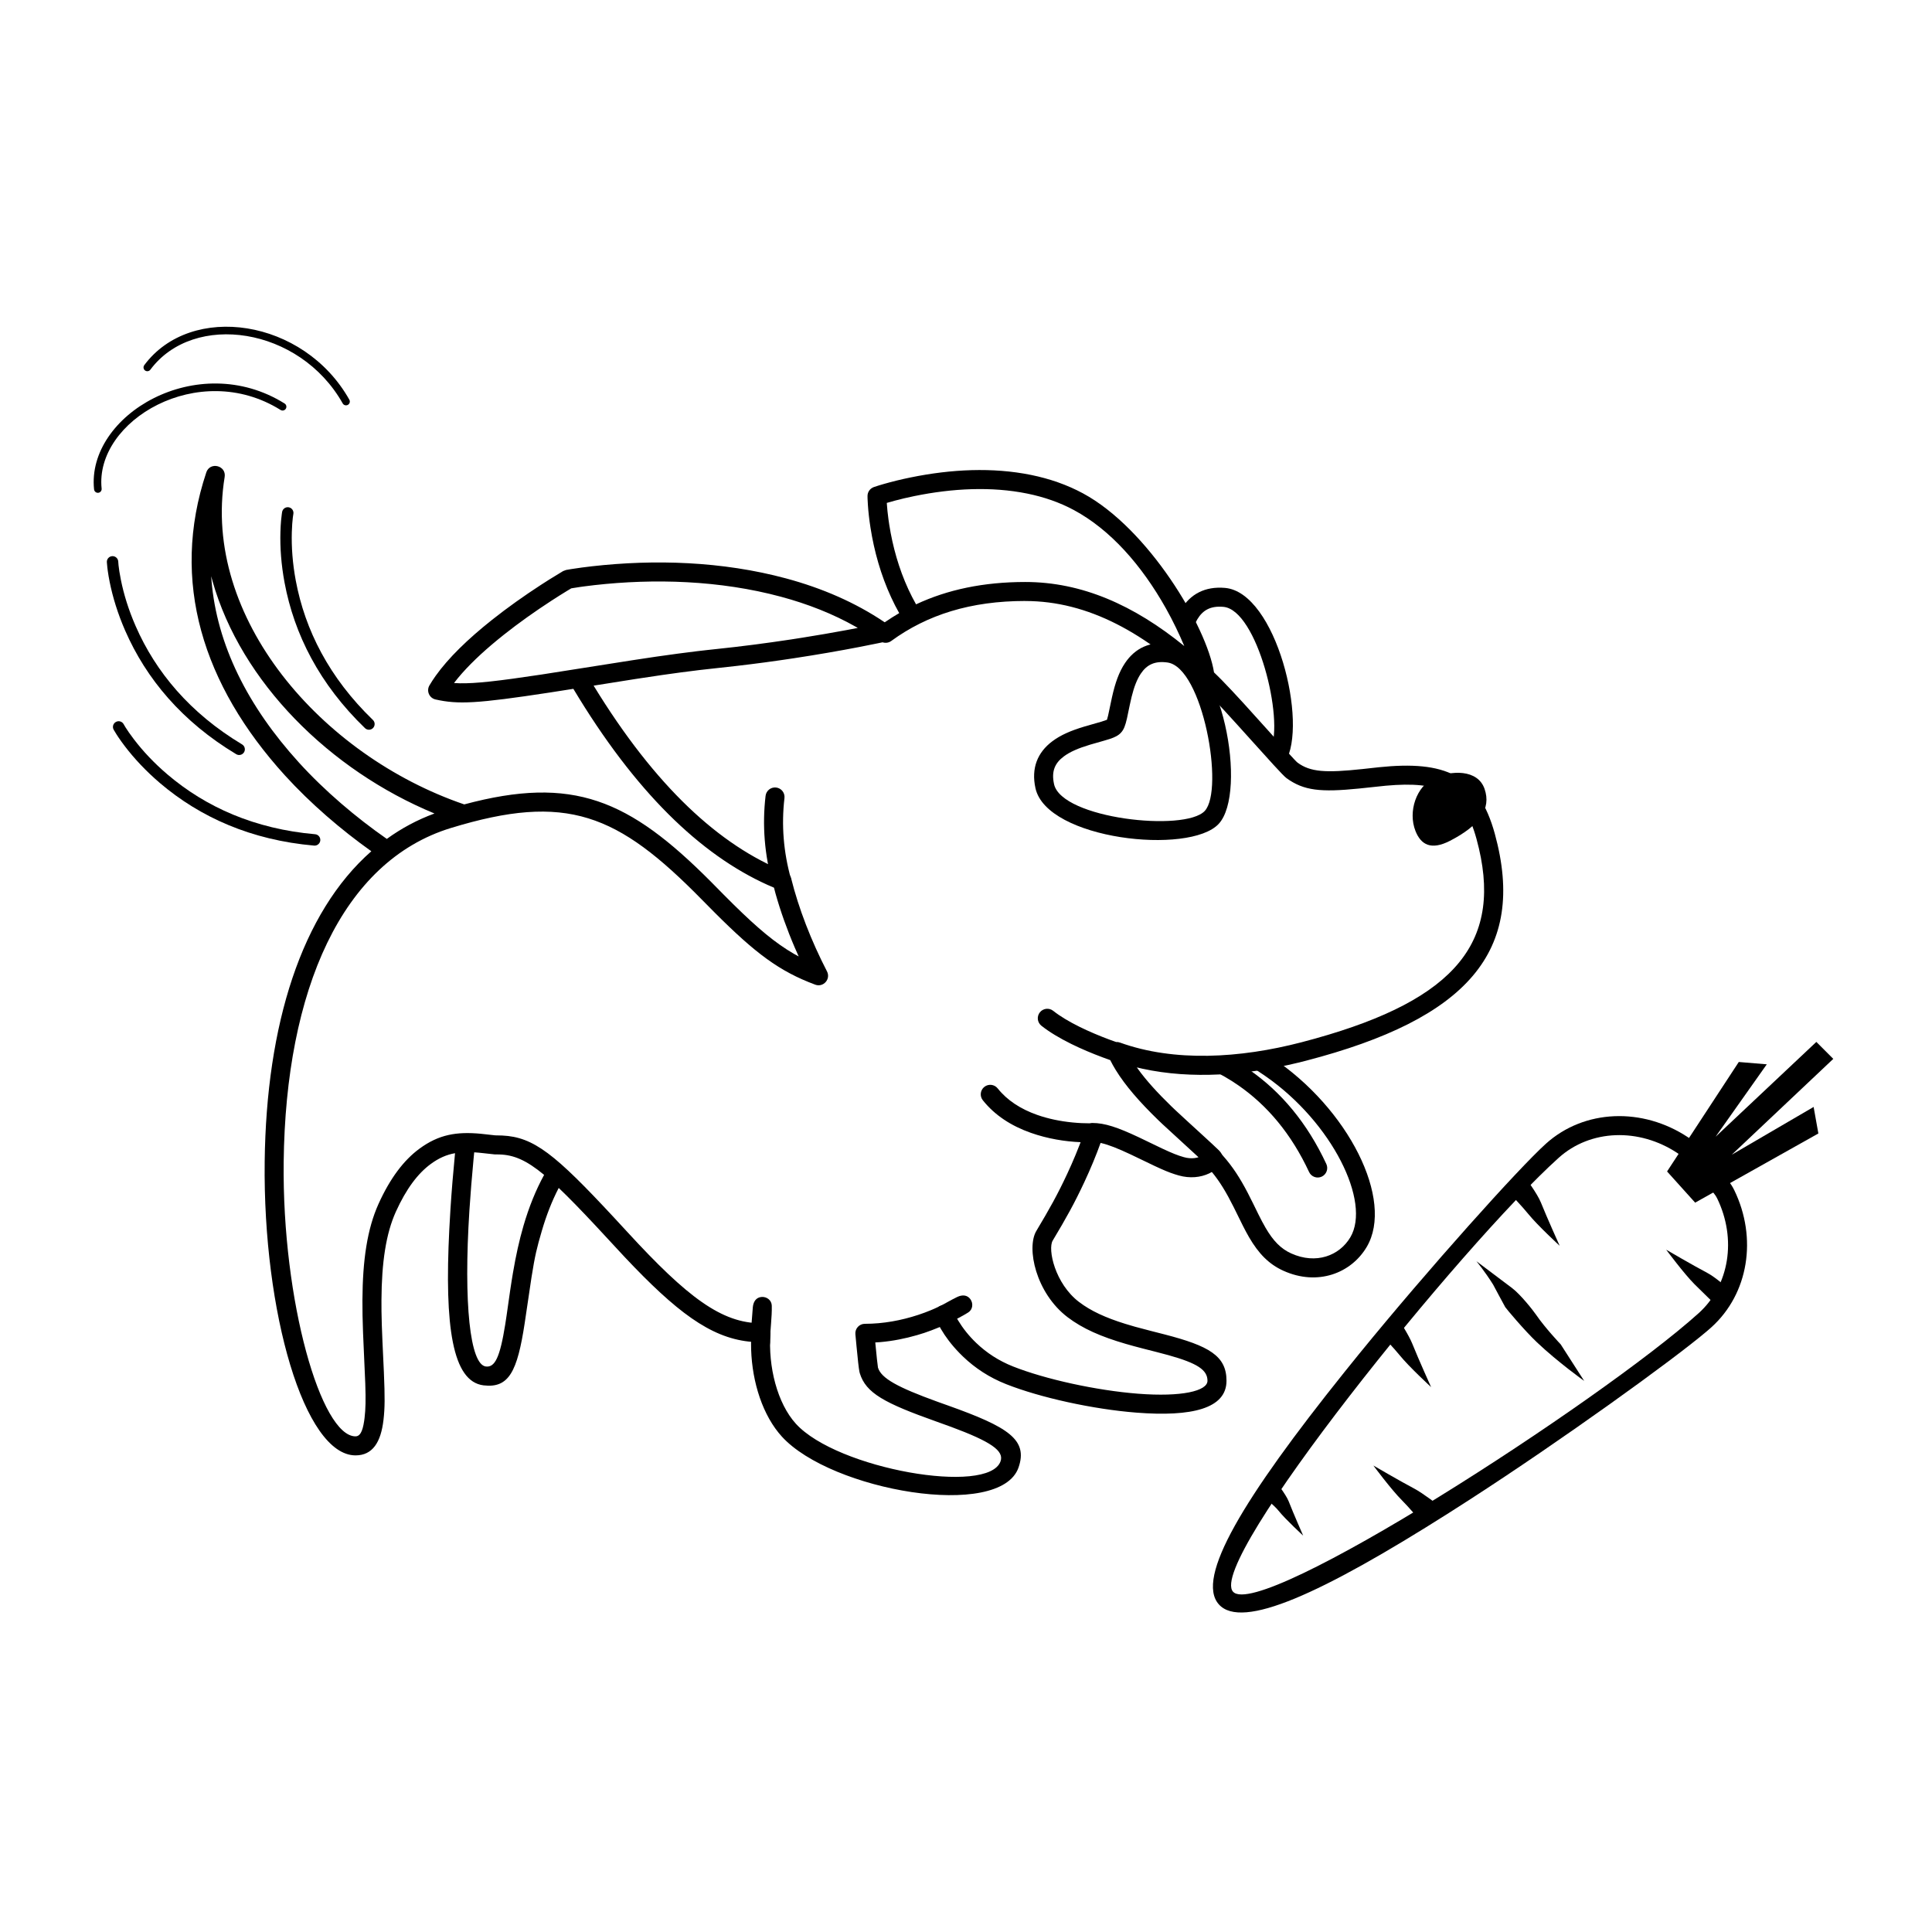 <?xml version="1.0" encoding="UTF-8"?>
<!-- Uploaded to: ICON Repo, www.iconrepo.com, Generator: ICON Repo Mixer Tools -->
<svg fill="#000000" width="800px" height="800px" version="1.1" viewBox="144 144 512 512" xmlns="http://www.w3.org/2000/svg">
 <g>
  <path d="m468.64 299.8c-5.316-0.461-9.215 1.652-11.668 5.75-0.258 0.438-0.5 0.887-0.723 1.352 0.844 1.625 1.922 3.633 3.246 6.027 0.469-1.965 1.043-3.519 1.801-4.793 1.484-2.484 3.562-3.609 6.906-3.316 8.953 0.777 16.18 29.98 12.52 37.797l3.875 3.344c6.16-10.062-2.398-44.98-15.957-46.16z"/>
  <path d="m479 422.89 2.098 1.391c20.227 13.422 32.461 37.75 25.086 50.188-4.133 6.965-13.008 10.391-22.074 6.293-3.856-1.742-6.578-4.562-9.09-8.875l-0.785-1.406c-0.27-0.496-0.543-1.023-0.836-1.602l-2.453-4.965c-1.973-3.938-3.672-6.758-5.789-9.324l-0.816-0.953-1.672-1.887 3.769-3.34 1.672 1.883c2.539 2.863 4.469 5.832 6.551 9.82l1.457 2.891 1.336 2.727c0.746 1.496 1.332 2.609 1.922 3.621 2.027 3.481 4.039 5.57 6.809 6.82 6.594 2.981 12.781 0.594 15.668-4.273 5.547-9.355-4.809-30.375-22.383-42.633l-1.156-0.785-2.098-1.395z"/>
  <path d="m349.68 352.7c1.383 0.164 2.371 1.414 2.211 2.797-0.84 7.148-0.262 14.297 1.734 21.461 0.375 1.34-0.41 2.727-1.75 3.102s-2.727-0.41-3.102-1.75c-2.172-7.789-2.805-15.594-1.887-23.398 0.16-1.383 1.414-2.371 2.793-2.211z"/>
  <path d="m198.66 269.21c0.98-2.945 5.375-1.859 4.875 1.203-6.094 37.191 25.52 73.777 63.492 86.762 28.859-7.742 43.676-1.293 65.344 20.457l3.32 3.367 2.82 2.812c6.328 6.223 10.988 10.137 15.898 12.969l1.254 0.688-1.023-2.305c-2.062-4.805-3.793-9.652-5.117-14.359l-0.41-1.562-1.688-0.73c-17.836-8.043-35.09-24.637-51.48-51.965l-6.231 0.977c-19.402 2.969-24.352 3.172-30.285 1.844-1.668-0.371-2.488-2.262-1.621-3.734 0.488-0.832 1.039-1.672 1.641-2.523 3.398-4.769 8.531-9.754 14.945-14.844 4.125-3.273 8.531-6.391 12.938-9.254l2.227-1.426 3.676-2.246 0.789-0.293 1.348-0.234 2.863-0.418c0.84-0.113 1.73-0.223 2.672-0.328 16.48-1.859 34.438-1.352 51.398 3.215 9.609 2.59 18.352 6.391 26.02 11.547l0.145 0.082 0.188-0.129c1.184-0.812 2.398-1.578 3.641-2.301-0.762-1.344-1.473-2.742-2.137-4.184-2.738-5.938-4.496-12.219-5.473-18.453-0.344-2.184-0.566-4.211-0.688-6.027l-0.09-1.656c-0.008-0.289-0.012-0.527-0.012-0.707-0.004-1.07 0.676-2.027 1.688-2.379l1.332-0.434c0.391-0.121 0.844-0.254 1.352-0.398 2.098-0.602 4.457-1.188 7.027-1.711 10.777-2.207 21.742-2.738 31.93-0.672 4.949 1.008 9.559 2.613 13.762 4.879 17.281 9.312 32.812 35.262 34.738 47.457 0.258 0.246 0.516 0.496 0.773 0.75l1.25 1.242c6.641 6.758 19.016 21.117 20.133 21.934 3.406 2.473 7.356 2.734 17.246 1.676l4.34-0.477c17.301-1.781 26.344 1.848 30.68 17.664 8.543 31.188-7.391 49.023-50 60.102l-2.066 0.52c-13.812 3.356-28.234 4.461-41.32 1.613l-1.484-0.352 0.223 0.328c2.227 3.09 5.215 6.394 8.969 10.031l0.988 0.941c3.305 3.098 10.457 9.539 11.609 10.727 2.258 2.336 0.195 4.715-2.598 6.055-2.309 1.105-5.156 1.383-8.105 0.551l-1.023-0.309c-1.512-0.484-2.996-1.098-5.406-2.231l-6.266-3.008c-3.406-1.602-5.867-2.578-7.824-3.027l-0.176-0.039 0.098-0.273c-1.289 3.598-2.762 7.133-4.398 10.633-2.648 5.664-4.773 9.477-8.395 15.527-1.359 2.269 0.59 11.402 7 16.277 3.113 2.363 7.004 4.152 12.195 5.766l2.609 0.773 4.316 1.141 3.492 0.891c11.809 3.051 16.449 5.691 16.449 12.293 0 7.394-9.215 9.582-23.824 8.449-11.555-0.895-25.598-3.996-34.594-7.559-4.434-1.754-8.211-4.242-11.379-7.273l-0.957-0.949c-2.16-2.215-3.766-4.402-4.891-6.332l-0.328-0.578c-1.59 0.656-2.969 1.176-4.129 1.559l-1.887 0.582c-3.164 0.922-6.445 1.57-9.797 1.863l-1.293 0.082 0.441 4.426c0.141 1.27 0.258 2.18 0.273 2.238 0.859 2.848 5.184 5.215 15.758 9.047l2.836 1.012c15.922 5.68 21.215 9.027 18.66 16.41-4.84 13.98-49.672 6.164-62.727-8.191l-0.875-1.02c-4.809-5.953-7.32-14.973-7.285-23.645l0.012-0.453-0.613-0.055c-10.254-1.141-19.234-7.902-32.898-22.41l-7.57-8.164c-3.922-4.195-7.144-7.523-9.902-10.141-1.797 3.461-3.277 7.262-4.488 11.406-1.297 4.434-1.812 6.492-2.738 12.355l-1.797 12.098c-1.945 12.734-4.152 17.273-10.895 16.457-8.277-1-10.375-15.641-9.082-41.309l0.309-5.406c0.309-4.766 0.715-9.727 1.211-14.809-2.277 0.402-4.312 1.301-6.449 2.871-3.398 2.496-6.492 6.586-9.223 12.621-2.644 5.852-3.769 13.48-3.824 23.441l0.008 2.969c0.031 2.332 0.113 4.801 0.258 8.039l0.375 8.098c0.285 6.723 0.262 9.488-0.105 12.656-0.684 5.902-2.887 9.387-7.402 9.387-13.559 0-24.547-37.879-24.082-77.844 0.422-36.32 9.762-66.004 28.262-82.258-8.039-5.715-16.117-12.645-22.902-20.105-21.738-23.914-30.453-51.449-20.84-80.27zm217.04 34.055c-14.438 0-25.988 3.644-35.508 10.598-0.668 0.488-1.527 0.613-2.301 0.352l-1.176 0.246c-1.426 0.297-3.078 0.629-4.934 0.988-5.297 1.023-11.168 2.047-17.457 3-4.988 0.758-10.027 1.438-15.078 2.023l-5.047 0.559c-3.144 0.324-6.43 0.719-9.914 1.184l-4.871 0.676c-2.215 0.32-4.535 0.668-7.066 1.059l-11.031 1.75c16.395 26.812 33.449 42.418 50.836 49.352 0.754 0.301 1.316 0.945 1.512 1.73 1.984 7.965 5.301 16.523 9.496 24.645 1.055 2.047-0.961 4.32-3.117 3.519-9.535-3.551-15.836-8.312-26.578-19.039l-3.391-3.426c-22.441-22.863-35.883-28.445-66.602-19.047-28.867 8.832-43.77 42.961-44.297 88.469-0.434 37.008 9.934 72.746 19.043 72.746 1.09 0 1.848-1.066 2.293-4.121l0.105-0.805c0.273-2.367 0.332-4.609 0.184-9.055l-0.594-13.562c-0.125-3.312-0.176-5.856-0.16-8.594 0.059-10.605 1.277-18.859 4.273-25.488 3.066-6.781 6.684-11.562 10.832-14.609 5.117-3.758 9.816-4.57 16.316-3.953l3.75 0.414 1.883 0.047c8.363 0.395 13.984 4.918 29.57 21.688l3.68 3.984c15.801 17.188 24.902 24.07 35.312 24.07 1.465 0 2.621 1.246 2.512 2.707-0.656 8.785 1.82 18.523 6.746 23.938 10.926 12.016 51.094 19.02 54.238 9.934 0.957-2.758-2.523-5.188-13.117-9.117l-3.953-1.426c-13.629-4.856-18.633-7.488-20.246-12.82l-0.109-0.48c-0.094-0.5-0.191-1.258-0.316-2.359l-0.426-4.188-0.309-3.289c-0.133-1.477 1.031-2.746 2.512-2.746 4.856 0 9.648-0.887 14.156-2.371 1.184-0.391 2.281-0.801 3.281-1.215l0.969-0.414c0.73-0.324 1.23-0.57 1.465-0.699 1.336-0.715 2.996-0.102 3.543 1.309l0.262 0.598c0.234 0.484 0.582 1.145 1.062 1.938 1.223 2.016 2.809 4.043 4.785 5.93 2.707 2.594 5.941 4.723 9.75 6.231 8.508 3.371 22.059 6.359 33.129 7.219 11.582 0.898 18.395-0.719 18.395-3.426 0-2.875-2.66-4.641-10.34-6.789l-3.387-0.895c-1.156-0.293-2.793-0.711-3.316-0.844l-2.441-0.645c-0.754-0.207-1.461-0.402-2.156-0.605-6.539-1.902-11.422-4.027-15.43-7.074-8.422-6.402-10.977-18.367-8.277-22.875 3.539-5.918 5.598-9.605 8.156-15.078l1.148-2.527c0.746-1.688 1.449-3.383 2.109-5.09l0.312-0.809c-4.113-0.172-8.691-0.895-13.18-2.477-5.215-1.84-9.57-4.66-12.738-8.641-0.863-1.09-0.684-2.672 0.406-3.539 1.09-0.867 2.672-0.684 3.539 0.406 2.519 3.168 6.086 5.477 10.469 7.019 2.938 1.035 6.106 1.68 9.332 2 1.723 0.172 3.289 0.234 4.613 0.23 0.203-0.062 0.43-0.09 0.676-0.09 3.293 0 6.703 1.152 12.301 3.789l6.121 2.945c2.769 1.297 4.199 1.863 5.816 2.32l0.742 0.176c0.969 0.176 1.879 0.156 2.688-0.027l0.457-0.129-9.543-8.766c-0.434-0.41-0.812-0.766-1.113-1.059-4.965-4.812-8.707-9.117-11.273-13.281-0.547-0.887-1.035-1.762-1.465-2.629l-0.363-0.129-1.582-0.578c-2.852-1.059-5.703-2.262-8.383-3.582-3.113-1.539-5.793-3.144-7.914-4.824-1.09-0.863-1.273-2.445-0.41-3.539 0.863-1.09 2.449-1.273 3.539-0.41 1.805 1.43 4.191 2.863 7.016 4.258 2.508 1.234 5.207 2.371 7.91 3.379 0.809 0.301 1.527 0.559 2.133 0.766l-0.387-0.145c0.324-0.02 0.668 0.027 1.012 0.152 14.422 5.199 31.801 4.168 48.09-0.07l3.691-0.996c37.371-10.445 50.133-25.832 42.715-52.898-3.43-12.516-9.781-15.383-24.027-14.105l-7.102 0.75c-10.176 1.02-14.641 0.578-19.238-2.766-1.762-1.277-16.113-17.973-21.934-23.641-15.27-14.867-30.641-23.289-47.285-23.289zm-146.03 146.11-0.168 1.727c-0.445 4.68-0.816 9.246-1.102 13.641-1.582 24.703 0.16 40.883 4.352 41.391 2.391 0.289 3.727-2.328 5.141-11.148l0.355-2.336 0.953-6.668c0.125-0.832 0.242-1.617 0.363-2.371l0.359-2.199c0.789-4.637 1.68-8.707 2.816-12.602 1.434-4.902 3.231-9.391 5.457-13.457-4.75-3.934-8.059-5.297-11.844-5.41l-1.293-0.02-2.856-0.312c-0.891-0.105-1.734-0.184-2.535-0.234zm-69.699-152.67 0.074 1.078c1.414 17.066 9.586 33.352 23.184 48.309 6.883 7.57 15.172 14.582 23.281 20.227 3.856-2.797 8.066-5.059 12.629-6.738-27.746-11.473-51.234-34.789-58.828-61.609zm101.5 2.367-2.566 0.316c-0.402 0.055-0.793 0.109-1.168 0.16l-1.957 0.305-0.391 0.066-1.176 0.707c-1.246 0.758-2.637 1.633-4.137 2.609-4.281 2.785-8.562 5.812-12.551 8.977l-1.625 1.312c-4.254 3.484-7.816 6.891-10.5 10.121l-1.082 1.363 1.52 0.07c4.195 0.082 10.188-0.586 21.715-2.328l24.035-3.781c4.461-0.691 8.266-1.246 12.031-1.746l5.156-0.656c0.84-0.098 1.664-0.195 2.481-0.285l2.426-0.262c6.648-0.691 13.312-1.555 19.891-2.551l3.074-0.48c4.047-0.641 7.902-1.309 11.516-1.98l3.16-0.602-0.594-0.344c-5.984-3.375-12.594-5.992-19.734-7.914-16.258-4.379-33.617-4.871-49.523-3.078zm84.836-23.605c-1.832 0.375-3.547 0.781-5.121 1.199l-2.172 0.609 0.008 0.199c0.086 1.258 0.223 2.629 0.422 4.094l0.219 1.496c0.91 5.805 2.543 11.645 5.07 17.125 0.633 1.367 1.309 2.691 2.031 3.965 8.348-3.91 17.91-5.922 28.938-5.922 14.969 0 28.758 6.094 42.145 16.977-1.316-3.129-2.988-6.644-4.856-9.969-6.504-11.578-14.789-20.891-24.391-26.066-3.75-2.019-7.894-3.465-12.379-4.375-9.426-1.914-19.746-1.41-29.914 0.668z"/>
  <path d="m348.53 490.02c-0.035-1.445-1.324-2.422-2.711-2.312-1.387 0.113-2.168 1.172-2.312 2.715-0.242 2.617-0.34 5.023-0.621 7.57-0.074 0.672 0.707 5.047 2.094 5.07 1.469 0.027 3.074-1.121 3.098-3.641 0.027-3.297 0.527-6.25 0.453-9.402z"/>
  <path d="m400.58 491.82c1.223-0.773 1.395-2.383 0.586-3.516-0.812-1.129-2.121-1.254-3.516-0.582-1.684 0.812-3.32 1.812-4.914 2.602-0.652 0.32 1.734 4.746 2.812 4.203 1.715-0.859 3.394-1.672 5.031-2.707z"/>
  <path d="m464.93 427.45c2.488 1.168 4.934 2.57 7.312 4.223 7.606 5.289 13.969 12.805 18.68 22.926 0.59 1.262 2.086 1.809 3.348 1.223 1.262-0.59 1.809-2.086 1.223-3.348-5.094-10.934-12.039-19.145-20.375-24.938-1.102-0.766-2.219-1.484-3.348-2.152-5.262-3.125-10.301 0.441-6.84 2.066z"/>
  <path d="m523.96 350.25c-4.574 2.156-6.891 8.785-4.848 13.965 1.438 3.644 4.133 5.188 9.133 2.617 7.863-4.047 10.996-8.492 9.184-13.754s-8.895-4.984-13.469-2.828z" fill-rule="evenodd"/>
  <path d="m176.77 335.92 0.477 0.809c0.5 0.801 1.25 1.895 2.258 3.215 2.375 3.109 5.32 6.269 8.875 9.293 10.16 8.652 23.109 14.441 39.129 15.844 0.832 0.07 1.445 0.805 1.375 1.637-0.074 0.832-0.809 1.445-1.637 1.375-16.676-1.461-30.207-7.512-40.828-16.551-3.723-3.172-6.816-6.488-9.316-9.762-0.66-0.863-1.242-1.676-1.75-2.434l-0.48-0.734c-0.375-0.582-0.625-1.004-0.754-1.242-0.402-0.734-0.133-1.652 0.602-2.051 0.73-0.402 1.652-0.133 2.051 0.602zm-3.012-44.535c0.832-0.035 1.539 0.609 1.578 1.441l0.074 0.938c0.098 0.938 0.293 2.25 0.621 3.879 0.77 3.836 2.035 7.969 3.902 12.242 5.34 12.23 14.438 23.109 28.223 31.391 0.719 0.434 0.949 1.359 0.52 2.074-0.43 0.719-1.359 0.949-2.074 0.52-14.348-8.621-23.859-19.992-29.441-32.773-1.953-4.481-3.281-8.82-4.094-12.855-0.215-1.066-0.379-2.051-0.504-2.953l-0.113-0.875c-0.082-0.688-0.121-1.176-0.133-1.445-0.039-0.836 0.605-1.543 1.441-1.582zm46.773-12.945c0.82 0.148 1.363 0.938 1.215 1.758l-0.141 0.93c-0.113 0.934-0.223 2.258-0.27 3.918-0.109 3.91 0.191 8.223 1.047 12.809 2.453 13.117 8.875 25.766 20.441 36.938 0.602 0.578 0.617 1.535 0.039 2.137-0.582 0.598-1.539 0.617-2.137 0.035-12.043-11.625-18.75-24.844-21.312-38.555-0.898-4.805-1.215-9.332-1.098-13.445 0.027-1.086 0.09-2.086 0.168-2.992l0.199-1.754c0.031-0.242 0.062-0.43 0.086-0.562 0.152-0.82 0.938-1.367 1.762-1.215zm-51.602-4.742c-2.07-19.664 27.391-37.203 50.492-22.766 0.473 0.297 0.617 0.918 0.32 1.391-0.293 0.469-0.914 0.613-1.387 0.32-21.703-13.562-49.312 2.875-47.422 20.844 0.059 0.555-0.344 1.051-0.895 1.109l-0.273-0.008c-0.434-0.07-0.789-0.426-0.836-0.891zm13.301-32.926c12.422-16.703 42.262-12.316 54.348 9.148 0.273 0.484 0.102 1.098-0.383 1.371-0.488 0.273-1.102 0.102-1.375-0.383-11.41-20.266-39.477-24.391-50.973-8.934-0.332 0.445-0.965 0.539-1.41 0.207l-0.195-0.188c-0.27-0.352-0.289-0.852-0.012-1.223z"/>
  <path d="m422.86 340.46c2.234-1.68 4.938-2.844 8.582-3.938l4.438-1.27 1.465-0.5c0.02-0.004 0.023-0.004 0.02 0.004-0.039 0.039 0.105-0.371 0.289-1.109l1.039-4.898c0.855-3.816 1.855-6.656 3.453-9.039 2.664-3.965 6.668-5.871 11.953-5.129 13.898 1.945 20.613 39.445 12.855 47.766-7.734 8.293-45.551 4.176-48.547-9.473-1.164-5.301 0.535-9.473 4.453-12.414zm0.469 11.336c2.012 9.172 34.699 12.734 39.938 7.117 5.262-5.644-0.535-38.039-9.867-39.344-3.324-0.465-5.457 0.547-7.07 2.949-1.023 1.527-1.781 3.5-2.441 6.152l-0.484 2.144c-0.258 1.238-0.633 3.074-0.746 3.562-0.43 1.887-0.816 2.965-1.609 3.812-0.676 0.727-1.543 1.172-2.945 1.641l-1.602 0.484c-1.156 0.332-3 0.848-3.609 1.031-3.121 0.938-5.352 1.898-7.004 3.141-2.391 1.793-3.285 3.996-2.559 7.309z"/>
  <path d="m594.88 449.08 1.508 2.098c0.172 0.23 0.328 0.422 0.484 0.609l0.773 0.844c0.285 0.289 0.609 0.602 1.055 1.02l0.488 0.453c2.508 2.328 3.508 3.438 4.418 5.316 6.133 12.66 3.816 27.422-6.094 36.344l-1.059 0.926c-9.031 7.695-38.75 29.086-62.801 44.617l-5.644 3.617c-33.805 21.441-54.895 31.031-60.984 24.27-6.312-7.012 6.531-28.211 33.273-61.582l3.797-4.703c18.48-22.688 42.414-49.352 49.594-55.816 10.168-9.156 25.586-9.699 37.641-1.707 1.367 0.906 2.188 1.797 3.551 3.695zm-6.336 0.504c-10.199-6.766-23.086-6.309-31.484 1.254-25.973 23.383-93.402 107.09-86.293 114.98 7.113 7.898 97.402-50.414 123.38-73.801 8.184-7.371 10.117-19.699 4.93-30.406-0.48-0.992-1.109-1.738-2.676-3.223l-1.633-1.531c-0.562-0.539-0.957-0.941-1.395-1.43-0.562-0.625-0.984-1.164-1.645-2.094l-0.426-0.605c-1.344-1.914-1.922-2.602-2.754-3.148z"/>
  <path d="m585.79 454.45 19.004-29.012 7.422 0.617-13.57 19.195 26.703-25.133 4.488 4.496-26.906 25.398 21.695-12.66 1.258 7.031-32.652 18.332z" fill-rule="evenodd"/>
  <path d="m481.86 536.29-3.07 4.324s2.832 2.246 4.027 3.731c1.918 2.387 6.531 6.606 6.531 6.606s-2.547-5.785-3.82-9.051c-0.723-1.863-3.668-5.609-3.668-5.609zm43.719 6.887s-4.481-3.465-6.731-4.652c-3.938-2.082-10.887-6.144-10.887-6.144s4.758 6.406 7.527 9.168c1.727 1.715 4.711 5.227 4.711 5.227zm-10.758-49.238-4.047 4.598s2.621 2.719 4.148 4.609c2.457 3.043 8.332 8.449 8.332 8.449s-3.316-7.336-4.973-11.473c-0.949-2.363-3.461-6.184-3.461-6.184zm29.875-8.605c-4.422-3.352-9.441-7.106-9.441-7.106s2.152 2.562 4.426 6.184c0.07 0.105 2.727 5.141 3.219 5.984 0.211 0.359 5.07 6.172 8.398 9.324 5.543 5.258 12.523 10.234 12.523 10.234l-6.219-9.68s-4.117-4.324-6.531-7.859c-0.734-1.078-4.066-5.332-6.375-7.082zm3.551-29.234-3.961 4.363s3.18 3.336 4.707 5.231c2.453 3.043 8.332 8.445 8.332 8.445s-3.316-7.336-4.977-11.469c-0.945-2.363-4.102-6.57-4.102-6.57zm53.672 29.34s-3.223-2.922-5.473-4.109c-3.941-2.082-10.891-6.148-10.891-6.148s4.762 6.41 7.531 9.172c1.723 1.715 6.094 5.961 6.094 5.961s1.109-1.855 1.641-2.801c0.379-0.68 1.098-2.074 1.098-2.074z" fill-rule="evenodd"/>
 </g>
</svg>